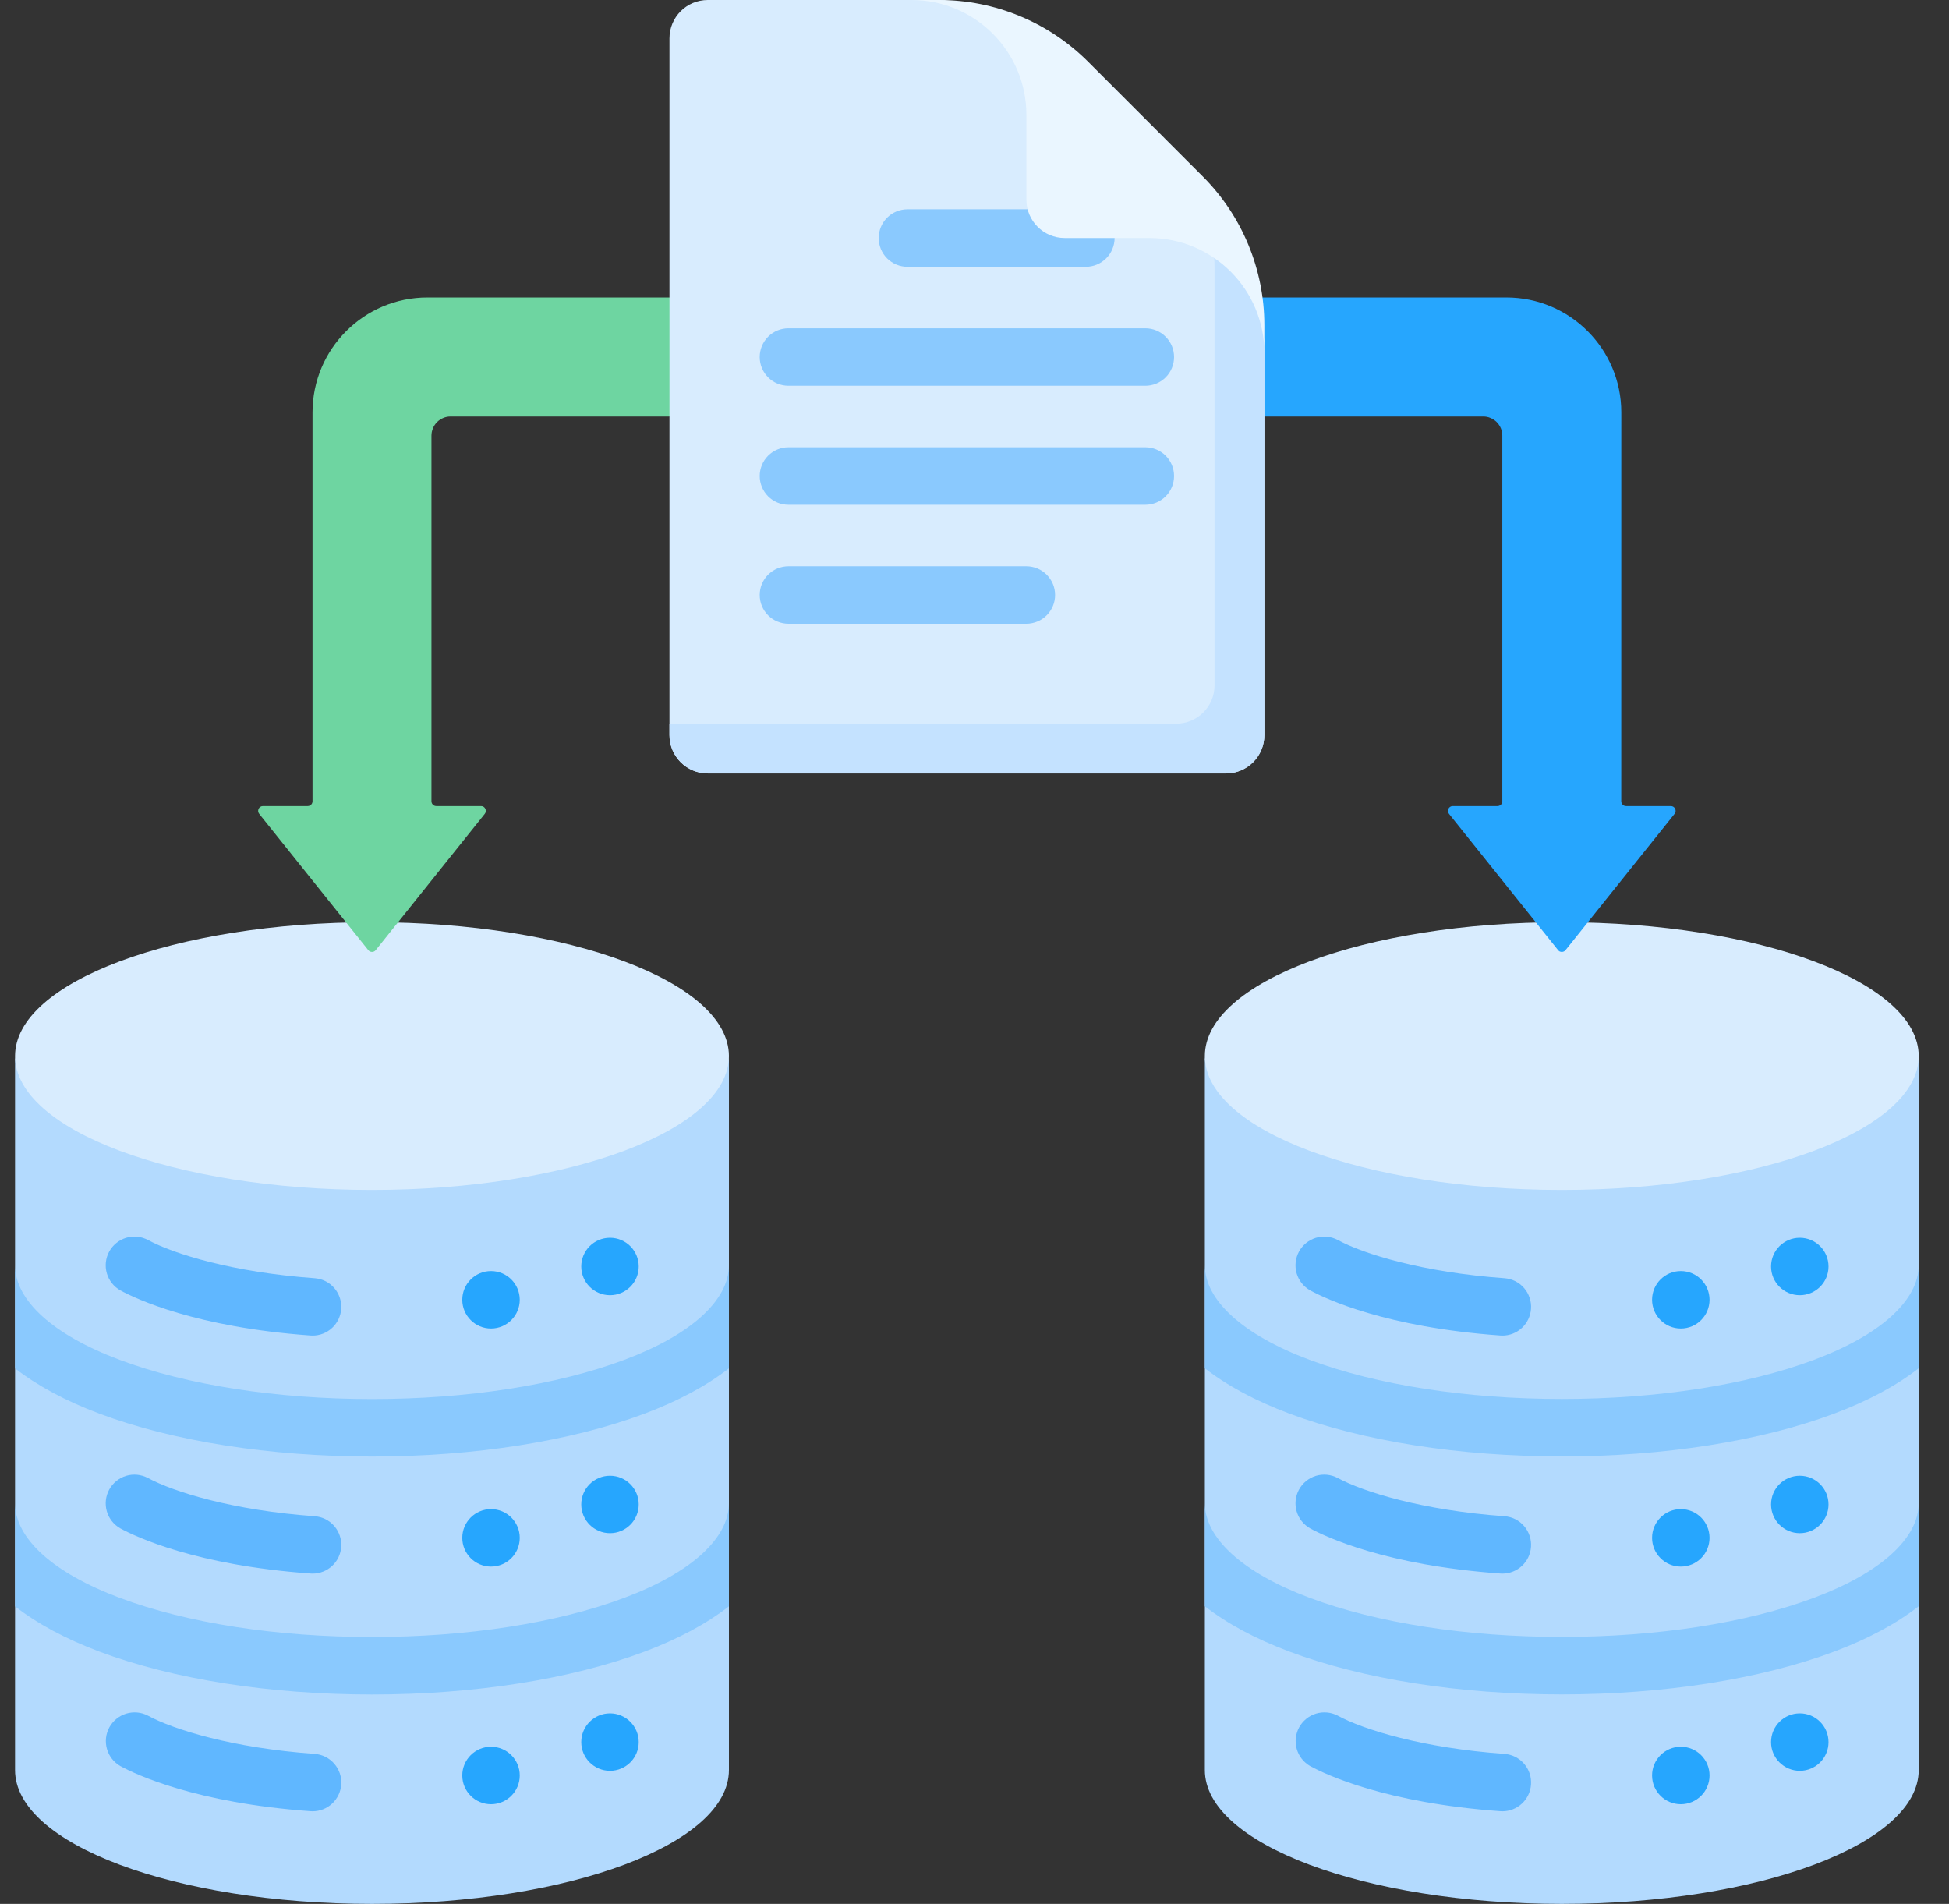 <svg xmlns="http://www.w3.org/2000/svg" width="43" height="42" viewBox="0 0 43 42" fill="none">
  <rect x="0" y="0" width="43" height="42" fill="#333333" stroke="none"/>
  <g clip-path="url(#clip0_5738_6772)">
    <path d="M42.332 39.047C42.332 40.678 38.806 42 34.457 42C30.108 42 26.582 40.678 26.582 39.047V23.297C26.582 24.928 42.332 24.928 42.332 23.297V39.047Z" fill="#B3DAFE"/>
    <path d="M34.457 26.25C38.806 26.25 42.332 24.928 42.332 23.297C42.332 21.666 38.806 20.344 34.457 20.344C30.108 20.344 26.582 21.666 26.582 23.297C26.582 24.928 30.108 26.25 34.457 26.25Z" fill="#D8ECFE"/>
    <path d="M33.147 29.463C33.131 29.463 33.116 29.462 33.101 29.461C30.573 29.28 29.251 28.654 28.906 28.466C28.761 28.384 28.653 28.249 28.607 28.089C28.561 27.929 28.579 27.757 28.659 27.61C28.739 27.464 28.873 27.355 29.032 27.306C29.192 27.258 29.364 27.275 29.511 27.352C30.078 27.661 31.383 28.067 33.191 28.197C33.275 28.203 33.355 28.225 33.43 28.262C33.504 28.3 33.571 28.351 33.625 28.414C33.68 28.477 33.721 28.55 33.747 28.629C33.774 28.708 33.784 28.791 33.778 28.875C33.767 29.034 33.695 29.184 33.578 29.293C33.461 29.402 33.307 29.463 33.147 29.463ZM33.147 34.714C33.131 34.714 33.116 34.713 33.101 34.712C30.573 34.531 29.251 33.904 28.906 33.717C28.761 33.635 28.653 33.5 28.607 33.34C28.561 33.18 28.579 33.008 28.659 32.861C28.739 32.715 28.873 32.606 29.032 32.557C29.192 32.509 29.364 32.526 29.511 32.603C30.078 32.911 31.383 33.318 33.191 33.448C33.275 33.454 33.355 33.476 33.43 33.513C33.504 33.55 33.571 33.602 33.625 33.665C33.68 33.728 33.721 33.801 33.747 33.88C33.774 33.959 33.784 34.042 33.778 34.125C33.767 34.285 33.695 34.435 33.578 34.544C33.461 34.653 33.307 34.714 33.147 34.714ZM33.147 39.957C33.131 39.957 33.116 39.956 33.101 39.955C30.573 39.774 29.251 39.148 28.906 38.96C28.762 38.878 28.655 38.743 28.61 38.583C28.564 38.423 28.583 38.252 28.662 38.106C28.742 37.961 28.875 37.852 29.034 37.803C29.192 37.755 29.364 37.77 29.511 37.846C30.079 38.155 31.383 38.561 33.191 38.691C33.275 38.697 33.356 38.719 33.43 38.756C33.504 38.794 33.571 38.845 33.625 38.908C33.68 38.971 33.721 39.044 33.748 39.123C33.774 39.202 33.784 39.285 33.778 39.369C33.767 39.528 33.695 39.678 33.578 39.787C33.461 39.896 33.307 39.957 33.147 39.957Z" fill="#60B7FF"/>
    <path d="M42.332 33.158C42.332 33.936 41.491 34.697 40.026 35.246C38.538 35.804 36.56 36.111 34.457 36.111C32.354 36.111 30.376 35.804 28.889 35.246C27.423 34.697 26.582 33.936 26.582 33.158V35.434C27.071 35.816 27.695 36.152 28.444 36.433C30.07 37.043 32.205 37.379 34.457 37.379C36.709 37.379 38.844 37.043 40.471 36.433C41.219 36.152 41.843 35.816 42.332 35.434V33.158ZM28.444 31.183C30.07 31.793 32.205 32.129 34.457 32.129C36.709 32.129 38.844 31.793 40.471 31.183C41.219 30.902 41.843 30.566 42.332 30.184V27.908C42.332 28.686 41.491 29.447 40.026 29.997C38.538 30.554 36.56 30.861 34.457 30.861C32.354 30.861 30.376 30.554 28.889 29.997C27.423 29.447 26.582 28.686 26.582 27.908V30.184C27.071 30.566 27.695 30.902 28.444 31.183Z" fill="#8AC9FE"/>
    <path d="M39.708 28.572C40.058 28.572 40.342 28.288 40.342 27.939C40.342 27.588 40.058 27.305 39.708 27.305C39.358 27.305 39.074 27.588 39.074 27.939C39.074 28.288 39.358 28.572 39.708 28.572Z" fill="#26A6FE"/>
    <path d="M37.083 29.307C37.433 29.307 37.717 29.023 37.717 28.673C37.717 28.323 37.433 28.039 37.083 28.039C36.733 28.039 36.449 28.323 36.449 28.673C36.449 29.023 36.733 29.307 37.083 29.307Z" fill="#26A6FE"/>
    <path d="M39.708 33.822C40.058 33.822 40.342 33.538 40.342 33.188C40.342 32.838 40.058 32.555 39.708 32.555C39.358 32.555 39.074 32.838 39.074 33.188C39.074 33.538 39.358 33.822 39.708 33.822Z" fill="#26A6FE"/>
    <path d="M37.083 34.559C37.433 34.559 37.717 34.275 37.717 33.925C37.717 33.575 37.433 33.291 37.083 33.291C36.733 33.291 36.449 33.575 36.449 33.925C36.449 34.275 36.733 34.559 37.083 34.559Z" fill="#26A6FE"/>
    <path d="M39.708 39.064C40.058 39.064 40.342 38.781 40.342 38.431C40.342 38.081 40.058 37.797 39.708 37.797C39.358 37.797 39.074 38.081 39.074 38.431C39.074 38.781 39.358 39.064 39.708 39.064Z" fill="#26A6FE"/>
    <path d="M37.083 39.801C37.433 39.801 37.717 39.517 37.717 39.167C37.717 38.817 37.433 38.533 37.083 38.533C36.733 38.533 36.449 38.817 36.449 39.167C36.449 39.517 36.733 39.801 37.083 39.801Z" fill="#26A6FE"/>
    <path d="M16.082 39.047C16.082 40.678 12.556 42 8.207 42C3.858 42 0.332 40.678 0.332 39.047V23.297C0.332 24.928 16.082 24.928 16.082 23.297V39.047Z" fill="#B3DAFE"/>
    <path d="M8.207 26.25C12.556 26.25 16.082 24.928 16.082 23.297C16.082 21.666 12.556 20.344 8.207 20.344C3.858 20.344 0.332 21.666 0.332 23.297C0.332 24.928 3.858 26.25 8.207 26.25Z" fill="#D8ECFE"/>
    <path d="M14.77 9.188L16.082 7.875L14.77 6.562H9.43C8.03 6.562 6.895 7.698 6.895 9.098L6.895 17.677C6.895 17.735 6.847 17.782 6.789 17.782H5.801C5.713 17.782 5.663 17.885 5.719 17.954L8.125 20.96C8.134 20.973 8.147 20.983 8.161 20.99C8.176 20.996 8.191 21 8.207 21C8.223 21 8.239 20.996 8.253 20.99C8.267 20.983 8.28 20.973 8.29 20.96L10.695 17.954C10.751 17.885 10.701 17.782 10.613 17.782H9.625C9.597 17.782 9.57 17.771 9.55 17.751C9.531 17.732 9.519 17.705 9.519 17.677V9.61C9.519 9.555 9.53 9.5 9.552 9.448C9.573 9.397 9.604 9.35 9.643 9.311C9.682 9.272 9.729 9.241 9.78 9.22C9.832 9.198 9.886 9.187 9.942 9.188H14.77Z" fill="#6ED5A1"/>
    <path d="M27.706 9.188L26.582 7.875L27.729 6.562H33.234C34.635 6.562 35.77 7.698 35.77 9.098L35.769 17.677C35.769 17.735 35.817 17.782 35.875 17.782H36.863C36.952 17.782 37.001 17.885 36.945 17.954L34.54 20.96C34.53 20.973 34.517 20.983 34.503 20.99C34.489 20.996 34.473 21 34.457 21C34.441 21 34.426 20.996 34.411 20.99C34.397 20.983 34.385 20.973 34.375 20.96L31.969 17.954C31.913 17.885 31.963 17.782 32.051 17.782H33.039C33.097 17.782 33.145 17.735 33.145 17.677V9.61C33.145 9.555 33.134 9.5 33.113 9.448C33.091 9.397 33.06 9.35 33.021 9.311C32.982 9.272 32.935 9.241 32.884 9.22C32.833 9.198 32.778 9.187 32.722 9.188H27.706Z" fill="#26A6FE"/>
    <path d="M20.719 0H15.615C15.148 0 14.77 0.378 14.77 0.845V16.217C14.77 16.684 15.148 17.062 15.615 17.062H27.049C27.516 17.062 27.895 16.684 27.895 16.217V7.785C27.895 6.552 27.405 6.024 26.533 5.152L24.006 2.625C23.134 1.753 21.952 0 20.719 0Z" fill="#D8ECFE"/>
    <path d="M26.796 5.908V15.119C26.796 15.586 26.418 15.964 25.951 15.964H14.77V16.218C14.77 16.684 15.148 17.063 15.615 17.063H27.049C27.516 17.063 27.895 16.684 27.895 16.218V7.785C27.895 6.66 27.486 6.121 26.752 5.373C26.781 5.52 26.796 5.694 26.796 5.908Z" fill="#C4E2FF"/>
    <path d="M6.897 29.463C6.881 29.463 6.866 29.462 6.851 29.461C4.323 29.28 3.001 28.654 2.656 28.466C2.511 28.384 2.403 28.249 2.357 28.089C2.311 27.929 2.329 27.757 2.409 27.61C2.489 27.464 2.623 27.355 2.782 27.306C2.942 27.258 3.114 27.275 3.261 27.352C3.829 27.661 5.133 28.067 6.941 28.197C7.024 28.203 7.106 28.225 7.18 28.262C7.254 28.3 7.321 28.351 7.375 28.414C7.43 28.477 7.471 28.55 7.497 28.629C7.524 28.708 7.534 28.791 7.528 28.875C7.517 29.034 7.445 29.184 7.328 29.293C7.211 29.402 7.057 29.463 6.897 29.463ZM6.897 34.714C6.881 34.714 6.866 34.713 6.851 34.712C4.323 34.531 3.001 33.904 2.656 33.717C2.511 33.635 2.403 33.5 2.357 33.34C2.311 33.18 2.329 33.008 2.409 32.861C2.489 32.715 2.623 32.606 2.782 32.557C2.942 32.509 3.114 32.526 3.261 32.603C3.829 32.911 5.133 33.318 6.941 33.448C7.024 33.454 7.106 33.476 7.18 33.513C7.254 33.55 7.321 33.602 7.375 33.665C7.43 33.728 7.471 33.801 7.497 33.88C7.524 33.959 7.534 34.042 7.528 34.125C7.517 34.285 7.445 34.435 7.328 34.544C7.211 34.653 7.057 34.714 6.897 34.714ZM6.897 39.957C6.881 39.957 6.866 39.956 6.851 39.955C4.323 39.774 3.001 39.148 2.656 38.96C2.512 38.878 2.405 38.743 2.36 38.583C2.314 38.423 2.333 38.252 2.412 38.106C2.492 37.961 2.625 37.852 2.784 37.803C2.942 37.755 3.114 37.77 3.261 37.846C3.829 38.155 5.133 38.561 6.942 38.691C7.025 38.697 7.106 38.719 7.18 38.756C7.254 38.794 7.321 38.845 7.375 38.908C7.43 38.971 7.471 39.044 7.498 39.123C7.524 39.202 7.534 39.285 7.528 39.369C7.517 39.528 7.445 39.678 7.328 39.787C7.211 39.896 7.057 39.957 6.897 39.957Z" fill="#60B7FF"/>
    <path d="M23.957 5.885H20.02C19.851 5.885 19.69 5.818 19.571 5.699C19.453 5.58 19.386 5.419 19.386 5.251C19.386 5.083 19.453 4.922 19.571 4.803C19.69 4.684 19.851 4.617 20.02 4.617H23.957C24.125 4.617 24.286 4.684 24.405 4.803C24.524 4.922 24.591 5.083 24.591 5.251C24.591 5.419 24.524 5.58 24.405 5.699C24.286 5.818 24.125 5.885 23.957 5.885ZM25.27 8.51H17.395C17.226 8.51 17.065 8.443 16.946 8.324C16.828 8.205 16.761 8.044 16.761 7.876C16.761 7.708 16.828 7.547 16.946 7.428C17.065 7.309 17.226 7.242 17.395 7.242H25.27C25.438 7.242 25.599 7.309 25.718 7.428C25.837 7.547 25.903 7.708 25.903 7.876C25.903 8.044 25.837 8.205 25.718 8.324C25.599 8.443 25.438 8.51 25.27 8.51ZM25.27 11.135H17.395C17.226 11.135 17.065 11.068 16.946 10.949C16.828 10.83 16.761 10.669 16.761 10.501C16.761 10.333 16.828 10.172 16.946 10.053C17.065 9.934 17.226 9.867 17.395 9.867H25.27C25.438 9.867 25.599 9.934 25.718 10.053C25.837 10.172 25.903 10.333 25.903 10.501C25.903 10.669 25.837 10.83 25.718 10.949C25.599 11.068 25.438 11.135 25.27 11.135ZM22.645 13.76H17.395C17.311 13.76 17.229 13.743 17.152 13.711C17.075 13.68 17.005 13.633 16.946 13.574C16.887 13.515 16.841 13.445 16.809 13.368C16.777 13.292 16.761 13.209 16.761 13.126C16.761 13.043 16.777 12.96 16.809 12.883C16.841 12.806 16.887 12.737 16.946 12.678C17.005 12.619 17.075 12.572 17.152 12.54C17.229 12.509 17.311 12.492 17.395 12.492H22.645C22.728 12.492 22.81 12.509 22.887 12.54C22.964 12.572 23.034 12.619 23.093 12.678C23.151 12.737 23.198 12.806 23.23 12.883C23.262 12.96 23.278 13.043 23.278 13.126C23.278 13.209 23.262 13.292 23.23 13.368C23.198 13.445 23.151 13.515 23.093 13.574C23.034 13.633 22.964 13.68 22.887 13.711C22.81 13.743 22.728 13.76 22.645 13.76ZM16.082 33.16C16.082 33.938 15.241 34.699 13.775 35.248C12.288 35.806 10.31 36.113 8.207 36.113C6.104 36.113 4.126 35.806 2.639 35.248C1.173 34.699 0.332 33.938 0.332 33.16V35.436C0.821 35.818 1.445 36.154 2.193 36.435C3.82 37.045 5.955 37.381 8.207 37.381C10.459 37.381 12.594 37.045 14.221 36.435C14.969 36.154 15.593 35.817 16.082 35.436V33.16ZM2.193 31.185C3.82 31.795 5.955 32.131 8.207 32.131C10.459 32.131 12.594 31.795 14.221 31.185C14.969 30.904 15.593 30.567 16.082 30.186V27.91C16.082 28.688 15.241 29.449 13.775 29.998C12.288 30.556 10.31 30.863 8.207 30.863C6.104 30.863 4.126 30.556 2.639 29.998C1.173 29.448 0.332 28.688 0.332 27.91V30.186C0.821 30.567 1.445 30.904 2.193 31.185Z" fill="#8AC9FE"/>
    <path d="M13.458 28.572C13.808 28.572 14.092 28.288 14.092 27.939C14.092 27.588 13.808 27.305 13.458 27.305C13.108 27.305 12.824 27.588 12.824 27.939C12.824 28.288 13.108 28.572 13.458 28.572Z" fill="#26A6FE"/>
    <path d="M10.833 29.307C11.183 29.307 11.467 29.023 11.467 28.673C11.467 28.323 11.183 28.039 10.833 28.039C10.483 28.039 10.199 28.323 10.199 28.673C10.199 29.023 10.483 29.307 10.833 29.307Z" fill="#26A6FE"/>
    <path d="M13.458 33.822C13.808 33.822 14.092 33.538 14.092 33.188C14.092 32.838 13.808 32.555 13.458 32.555C13.108 32.555 12.824 32.838 12.824 33.188C12.824 33.538 13.108 33.822 13.458 33.822Z" fill="#26A6FE"/>
    <path d="M10.833 34.559C11.183 34.559 11.467 34.275 11.467 33.925C11.467 33.575 11.183 33.291 10.833 33.291C10.483 33.291 10.199 33.575 10.199 33.925C10.199 34.275 10.483 34.559 10.833 34.559Z" fill="#26A6FE"/>
    <path d="M13.458 39.064C13.808 39.064 14.092 38.781 14.092 38.431C14.092 38.081 13.808 37.797 13.458 37.797C13.108 37.797 12.824 38.081 12.824 38.431C12.824 38.781 13.108 39.064 13.458 39.064Z" fill="#26A6FE"/>
    <path d="M10.833 39.801C11.183 39.801 11.467 39.517 11.467 39.167C11.467 38.817 11.183 38.533 10.833 38.533C10.483 38.533 10.199 38.817 10.199 39.167C10.199 39.517 10.483 39.801 10.833 39.801Z" fill="#26A6FE"/>
    <path d="M22.645 4.405V2.535C22.645 1.135 21.509 0 20.109 0H20.719C21.952 2.16947e-05 23.134 0.49 24.006 1.361L26.533 3.889C27.405 4.76 27.895 5.942 27.895 7.175V7.785C27.895 6.385 26.759 5.25 25.359 5.25H23.49C23.023 5.25 22.645 4.872 22.645 4.405Z" fill="#EAF6FF"/>
  </g>
  <defs>
    <clipPath id="clip0_5738_6772">
      <rect width="42" height="42" fill="white" transform="translate(0.332)"/>
    </clipPath>
  </defs>
</svg>